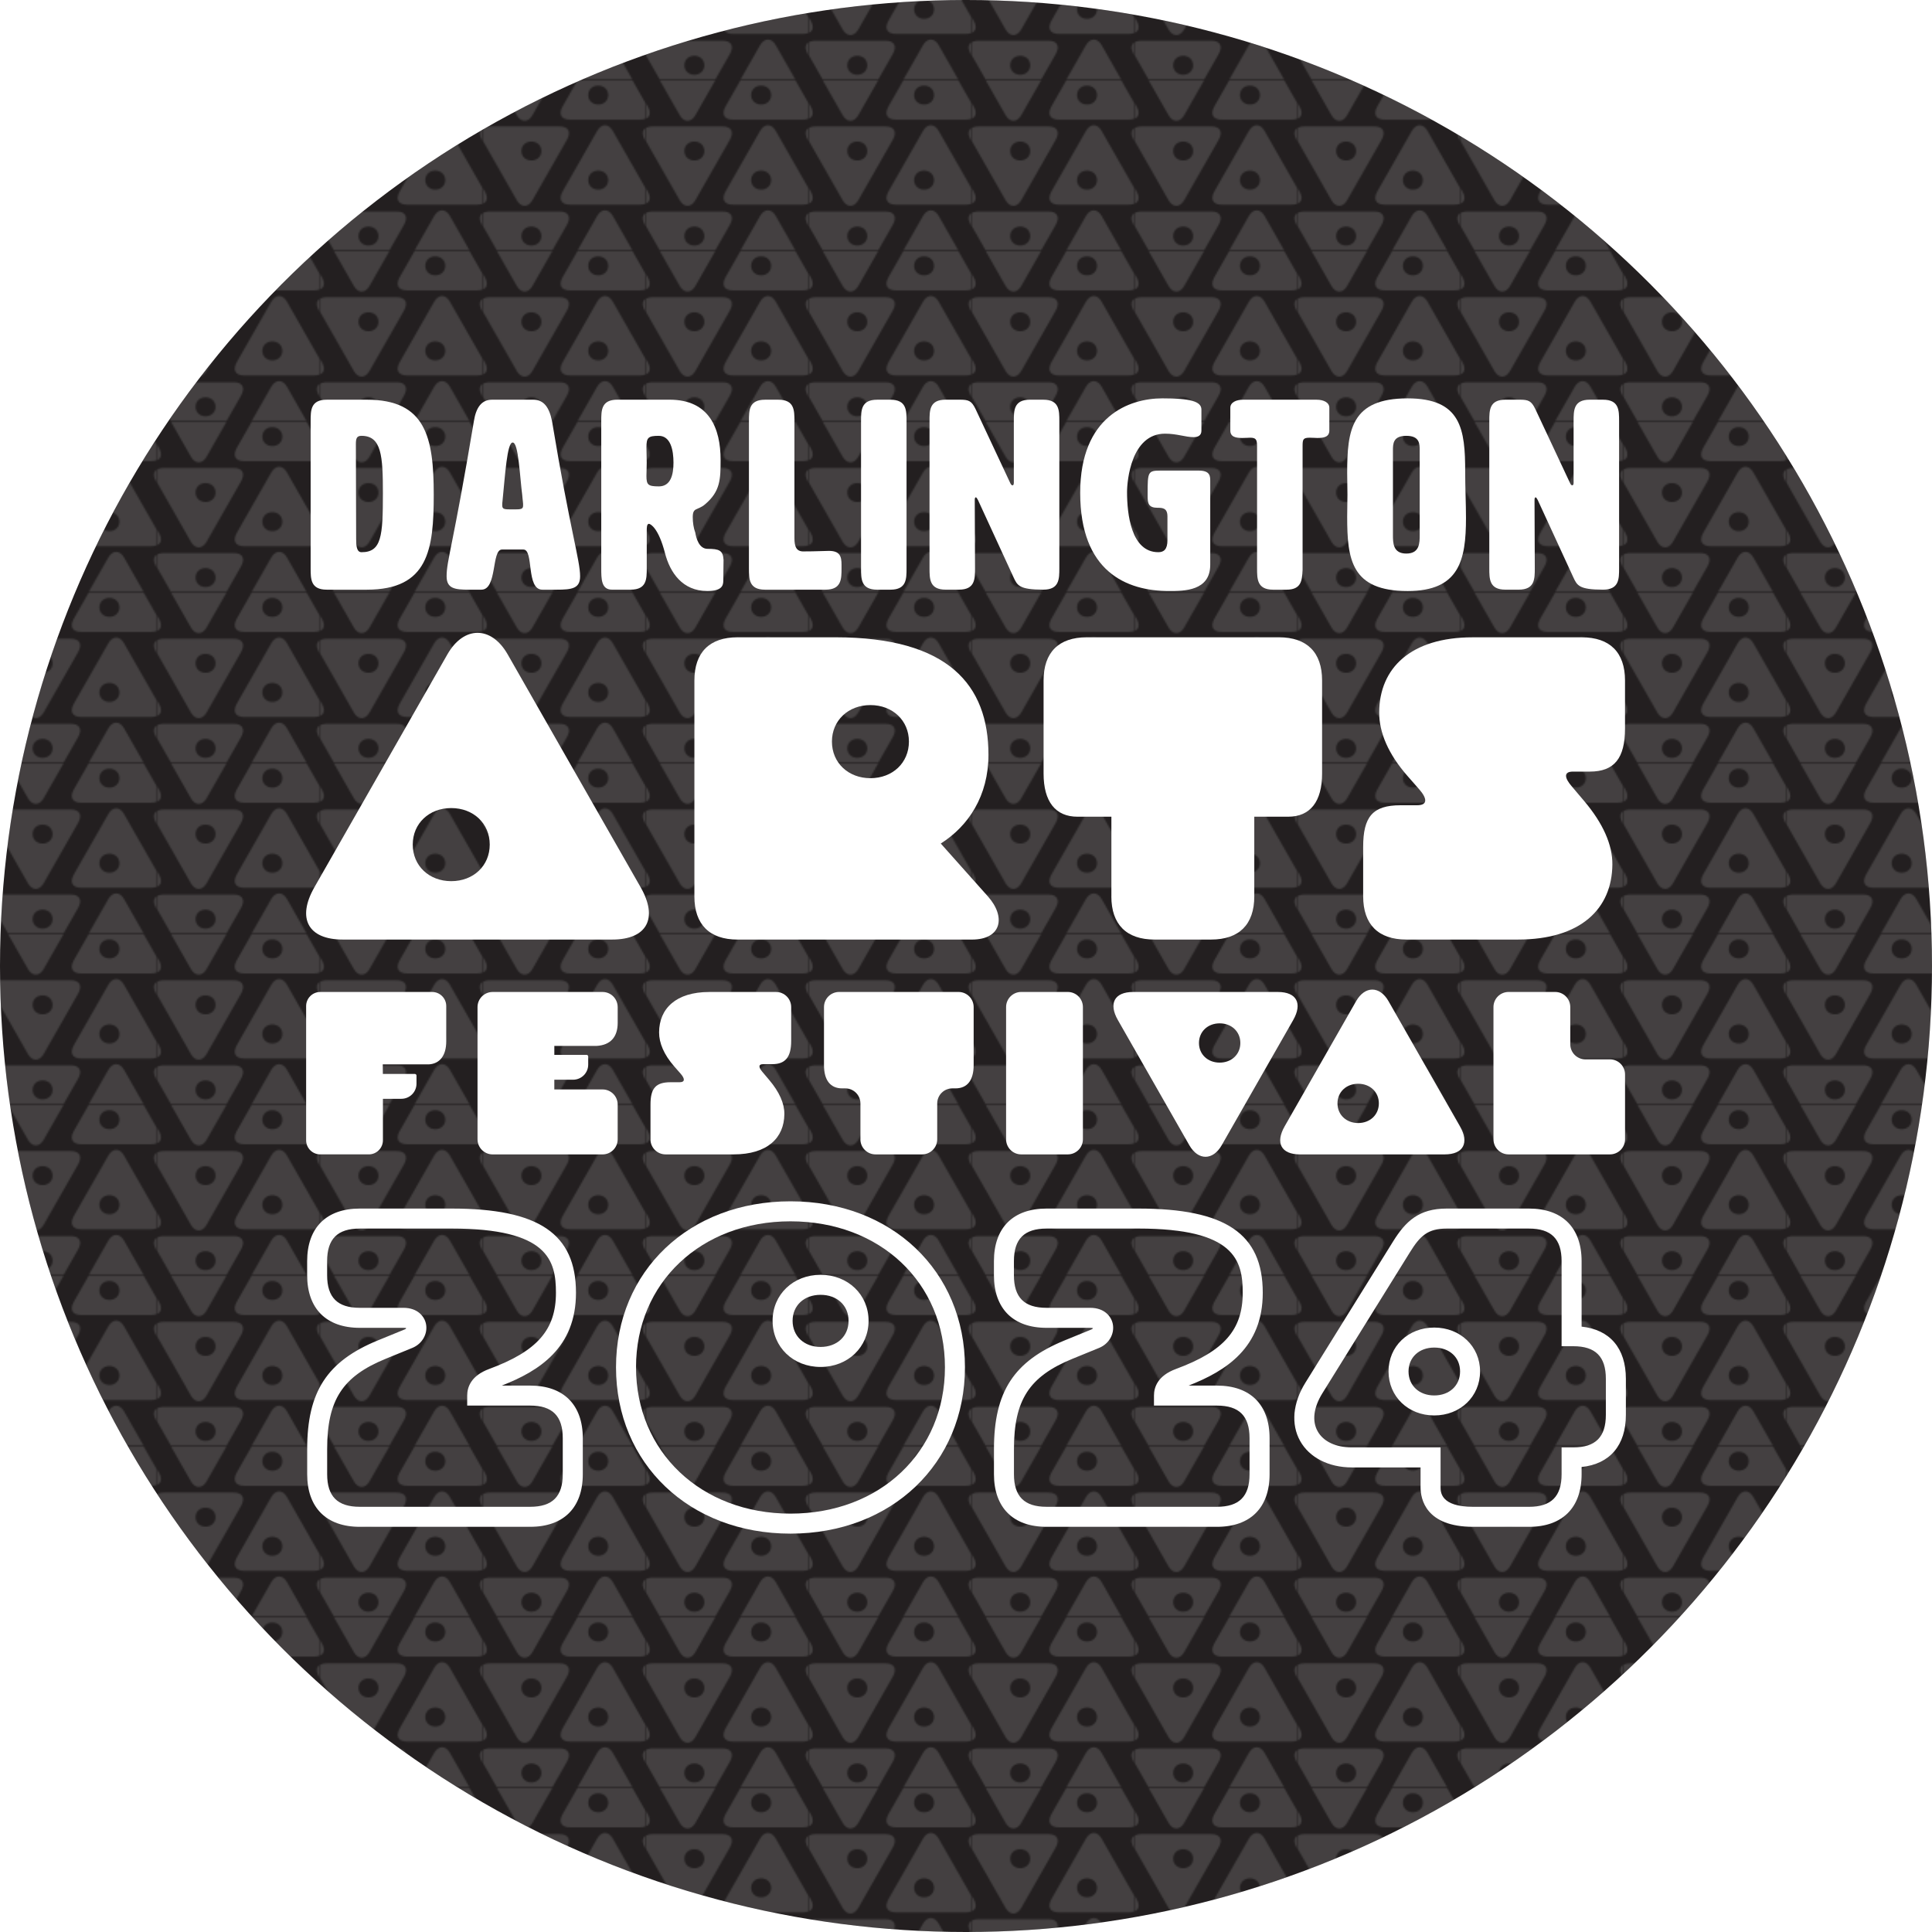 <svg xmlns="http://www.w3.org/2000/svg" xmlns:xlink="http://www.w3.org/1999/xlink" id="Layer_1" viewBox="0 0 1233.16 1233.16"><defs><style>      .cls-1 {        fill: none;      }      .cls-2 {        fill: #231f20;      }      .cls-3 {        fill: #fff;      }      .cls-4 {        fill: url(#VA_Pattern_White_Big);        opacity: .15;      }    </style><pattern id="VA_Pattern_White_Big" data-name="VA Pattern White Big" x="0" y="0" width="103.73" height="108.56" patternTransform="translate(-4475.34 2340.38)" patternUnits="userSpaceOnUse" viewBox="0 0 103.73 108.56"><g><rect class="cls-1" y="0" width="103.73" height="108.56"></rect><path class="cls-3" d="M152.21,83.57h-44.53c-5.82,0-7.6,3.58-4.71,8.62l21.99,38.53c2.71,4.75,7.25,4.73,9.96,0l22-38.53c2.88-5.05,1.11-8.62-4.71-8.62ZM134.29,93.22c3.66,0,6.36,2.54,6.36,6.05,0,3.49-2.71,6.03-6.36,6.03-3.66,0-6.37-2.54-6.37-6.03,0-3.51,2.7-6.05,6.37-6.05Z"></path><g><path class="cls-3" d="M48.48,83.57H3.94c-5.82,0-7.6,3.58-4.71,8.62l21.99,38.53c2.71,4.75,7.25,4.73,9.96,0l22-38.53c2.88-5.05,1.11-8.62-4.71-8.62ZM30.56,93.22c3.66,0,6.36,2.54,6.36,6.05,0,3.49-2.71,6.03-6.36,6.03-3.66,0-6.37-2.54-6.37-6.03,0-3.51,2.7-6.05,6.37-6.05Z"></path><path class="cls-3" d="M55.25,133.54h44.53c5.82,0,7.6-3.58,4.71-8.62l-22-38.53c-2.71-4.75-7.25-4.73-9.96,0l-22,38.53c-2.88,5.05-1.11,8.62,4.71,8.62ZM73.17,123.89c-3.66,0-6.36-2.54-6.36-6.05,0-3.49,2.71-6.03,6.36-6.03,3.66,0,6.37,2.54,6.37,6.03,0,3.51-2.71,6.05-6.37,6.05Z"></path></g><path class="cls-3" d="M-48.48,133.54H-3.94c5.82,0,7.6-3.58,4.71-8.62l-22-38.53c-2.71-4.75-7.25-4.73-9.96,0l-22,38.53c-2.88,5.05-1.11,8.62,4.71,8.62ZM-30.56,123.89c-3.66,0-6.36-2.54-6.36-6.05,0-3.49,2.71-6.03,6.36-6.03,3.66,0,6.37,2.54,6.37,6.03,0,3.51-2.71,6.05-6.37,6.05Z"></path><path class="cls-3" d="M152.21,29.29h-44.53c-5.82,0-7.6,3.58-4.71,8.62l21.99,38.53c2.71,4.75,7.25,4.73,9.96,0l22-38.53c2.88-5.05,1.11-8.62-4.71-8.62ZM134.29,38.94c3.66,0,6.36,2.54,6.36,6.05,0,3.49-2.71,6.03-6.36,6.03-3.66,0-6.37-2.54-6.37-6.03,0-3.51,2.7-6.05,6.37-6.05Z"></path><g><path class="cls-3" d="M48.48,29.29H3.94c-5.82,0-7.6,3.58-4.71,8.62l21.99,38.53c2.71,4.75,7.25,4.73,9.96,0l22-38.53c2.88-5.05,1.11-8.62-4.71-8.62ZM30.56,38.94c3.66,0,6.36,2.54,6.36,6.05,0,3.49-2.71,6.03-6.36,6.03-3.66,0-6.37-2.54-6.37-6.03,0-3.51,2.7-6.05,6.37-6.05Z"></path><path class="cls-3" d="M55.25,79.26h44.53c5.82,0,7.6-3.58,4.71-8.62l-22-38.53c-2.71-4.75-7.25-4.73-9.96,0l-22,38.53c-2.88,5.05-1.11,8.62,4.71,8.62ZM73.17,69.61c-3.66,0-6.36-2.54-6.36-6.05,0-3.49,2.71-6.03,6.36-6.03,3.66,0,6.37,2.54,6.37,6.03,0,3.51-2.71,6.05-6.37,6.05Z"></path></g><path class="cls-3" d="M-48.48,79.26H-3.94c5.82,0,7.6-3.58,4.71-8.62l-22-38.53c-2.71-4.75-7.25-4.73-9.96,0l-22,38.53c-2.88,5.05-1.11,8.62,4.71,8.62ZM-30.56,69.61c-3.66,0-6.36-2.54-6.36-6.05,0-3.49,2.71-6.03,6.36-6.03,3.66,0,6.37,2.54,6.37,6.03,0,3.51-2.71,6.05-6.37,6.05Z"></path><path class="cls-3" d="M152.21-24.99h-44.53c-5.82,0-7.6,3.58-4.71,8.62l21.99,38.53c2.71,4.75,7.25,4.73,9.96,0l22-38.53c2.88-5.05,1.11-8.62-4.71-8.62ZM134.29-15.33c3.66,0,6.36,2.54,6.36,6.05,0,3.49-2.71,6.03-6.36,6.03-3.66,0-6.37-2.54-6.37-6.03,0-3.51,2.7-6.05,6.37-6.05Z"></path><g><path class="cls-3" d="M48.48-24.99H3.94c-5.82,0-7.6,3.58-4.71,8.62L21.23,22.17c2.71,4.75,7.25,4.73,9.96,0l22-38.53c2.88-5.05,1.11-8.62-4.71-8.62ZM30.56-15.33c3.66,0,6.36,2.54,6.36,6.05,0,3.49-2.71,6.03-6.36,6.03-3.66,0-6.37-2.54-6.37-6.03,0-3.51,2.7-6.05,6.37-6.05Z"></path><path class="cls-3" d="M55.25,24.99h44.53c5.82,0,7.6-3.58,4.71-8.62l-22-38.53c-2.71-4.75-7.25-4.73-9.96,0l-22,38.53c-2.88,5.05-1.11,8.62,4.71,8.62ZM73.17,15.33c-3.66,0-6.36-2.54-6.36-6.05,0-3.49,2.71-6.03,6.36-6.03,3.66,0,6.37,2.54,6.37,6.03,0,3.51-2.71,6.05-6.37,6.05Z"></path></g><path class="cls-3" d="M-48.48,24.99H-3.94c5.82,0,7.6-3.58,4.71-8.62L-21.23-22.17c-2.71-4.75-7.25-4.73-9.96,0l-22,38.53c-2.88,5.05-1.11,8.62,4.71,8.62ZM-30.56,15.33c-3.66,0-6.36-2.54-6.36-6.05,0-3.49,2.71-6.03,6.36-6.03,3.66,0,6.37,2.54,6.37,6.03,0,3.51-2.71,6.05-6.37,6.05Z"></path></g></pattern></defs><g><circle class="cls-2" cx="616.58" cy="616.58" r="616.58"></circle><circle class="cls-4" cx="616.58" cy="616.58" r="616.58"></circle></g><line class="cls-2" x1="240.86" y1="695.3" x2="240.88" y2="689.7"></line><g><path class="cls-3" d="M338.4,974.54h-108.78c-21.32,0-33.55-12.24-33.55-33.58v-15.99c0-36.67,12.66-56.14,45.17-69.44l17.16-7.02c.52-.21.78-.52.9-.75-.3-.11-.86-.23-1.77-.23h-27.9c-21.34,0-33.58-12.24-33.58-33.58v-8.97c0-21.34,12.24-33.58,33.58-33.58h58.66c55.62,0,79.35,16.08,79.35,53.76,0,35.04-23.36,49.86-47.36,59.24h18.13c21.34,0,33.58,12.24,33.58,33.58v22.98c0,21.34-12.24,33.58-33.58,33.58ZM229.61,784.17c-14.2,0-20.81,6.61-20.81,20.81v8.97c0,14.2,6.61,20.81,20.81,20.81h27.9c9.14,0,13.47,5.56,14.4,10.32,1.23,6.28-2.43,12.69-8.7,15.25l-17.15,7.01c-27.49,11.25-37.24,26.32-37.24,57.62v15.99c0,14.2,6.61,20.81,20.79,20.81h108.78c14.2,0,20.81-6.61,20.81-20.81v-22.98c0-14.2-6.61-20.81-20.81-20.81h-40.19v-6.38c0-5.39,2.43-12.7,13.99-16.98,30.7-11.35,42.66-24.99,42.66-48.65,0-20.74-5.14-40.99-66.58-40.99h-58.66Z"></path><path class="cls-3" d="M504.55,978.89c-64.53,0-111.36-44.66-111.36-106.19s46.83-105.92,111.36-105.92,111.36,44.55,111.36,105.92-46.83,106.19-111.36,106.19ZM504.55,779.55c-57.13,0-98.59,39.18-98.59,93.15s41.46,93.42,98.59,93.42,98.59-39.29,98.59-93.42-41.46-93.15-98.59-93.15ZM523.75,872.5c-17.45,0-30.62-12.66-30.62-29.45s13.16-29.36,30.62-29.36,30.64,12.62,30.64,29.36-13.17,29.45-30.64,29.45ZM523.75,826.46c-10.51,0-17.85,6.82-17.85,16.59s7.34,16.68,17.85,16.68,17.87-6.86,17.87-16.68-7.35-16.59-17.87-16.59Z"></path><path class="cls-3" d="M776.76,974.54h-108.78c-21.32,0-33.55-12.24-33.55-33.58v-15.99c0-36.67,12.66-56.14,45.17-69.44l17.16-7.02c.52-.21.78-.52.9-.75-.3-.11-.86-.23-1.77-.23h-27.9c-21.34,0-33.58-12.24-33.58-33.58v-8.97c0-21.34,12.24-33.58,33.58-33.58h58.66c55.62,0,79.35,16.08,79.35,53.76,0,35.04-23.36,49.86-47.36,59.24h18.13c21.34,0,33.58,12.24,33.58,33.58v22.98c0,21.34-12.24,33.58-33.58,33.58ZM667.98,784.17c-14.2,0-20.81,6.61-20.81,20.81v8.97c0,14.2,6.61,20.81,20.81,20.81h27.9c9.14,0,13.47,5.56,14.4,10.32,1.23,6.28-2.43,12.69-8.7,15.25l-17.15,7.01c-27.49,11.25-37.24,26.32-37.24,57.62v15.99c0,14.2,6.6,20.81,20.78,20.81h108.78c14.2,0,20.81-6.61,20.81-20.81v-22.98c0-14.2-6.61-20.81-20.81-20.81h-40.19v-6.38c0-5.39,2.43-12.7,13.99-16.98,30.7-11.35,42.66-24.99,42.66-48.65,0-20.74-5.14-40.99-66.58-40.99h-58.66Z"></path><path class="cls-3" d="M975.93,974.54h-35.63c-30.31,0-33.58-17.72-33.58-25.34v-12.57h-43.9c-14.76,0-27.09-6.32-32.98-16.91-5.92-10.64-4.7-24.18,3.35-37.14l55.94-90.1c8.08-13.01,16.61-21.08,34.2-21.08h52.6c21.34,0,33.58,12.24,33.58,33.58v41.78c18.04,1.91,28.26,13.81,28.26,33.31v22.98c0,19.5-10.22,31.4-28.26,33.31v4.6c0,21.34-12.24,33.58-33.58,33.58ZM923.33,784.17c-11.99,0-16.89,4.64-23.35,15.04l-55.94,90.1c-5.61,9.04-6.69,17.63-3.04,24.2,3.66,6.58,11.61,10.35,21.82,10.35h56.67v25.34c0,3.11,0,12.57,20.81,12.57h35.63c14.2,0,20.81-6.61,20.81-20.81v-17.1h7.44c14.2,0,20.81-6.61,20.81-20.81v-22.98c0-14.2-6.61-20.81-20.81-20.81h-7.44v-54.28c0-14.2-6.61-20.81-20.81-20.81h-52.6ZM915.45,903.45c-16.63,0-29.17-12.08-29.17-28.09s12.54-28,29.17-28,29.25,12.04,29.25,28-12.58,28.09-29.25,28.09ZM915.45,860.13c-9.66,0-16.41,6.27-16.41,15.24s6.75,15.32,16.41,15.32,16.49-6.3,16.49-15.32-6.78-15.24-16.49-15.24Z"></path><g><path class="cls-3" d="M200.63,566.4l84.95-148.75c10.45-18.27,27.98-18.33,38.45,0l84.92,148.75c11.14,19.49,4.27,33.3-18.19,33.3h-171.93c-22.46,0-29.33-13.78-18.19-33.3ZM312.59,539.06c0-13.48-10.45-23.29-24.58-23.29-14.11,0-24.56,9.81-24.56,23.29,0,13.56,10.45,23.37,24.56,23.37,14.14,0,24.58-9.81,24.58-23.37Z"></path><path class="cls-3" d="M443.22,572.14v-137.81c0-17.92,9.65-27.56,27.56-27.56h62.48c72.1,0,97.65,30.48,97.65,75,0,26.18-12.73,45.45-30.43,56.64l30.07,33.74c11.6,13.01,8.85,27.56-10.23,27.56h-149.55c-17.91,0-27.56-9.65-27.56-27.56ZM580.15,473.33c0-13.48-10.44-23.29-24.58-23.29-14.11,0-24.56,9.81-24.56,23.29,0,13.56,10.45,23.37,24.56,23.37,14.14,0,24.58-9.81,24.58-23.37Z"></path><path class="cls-3" d="M709.38,572.14v-50.85s-21.64,0-21.64,0c-14.06,0-21.64-9.65-21.64-27.56v-59.4c0-17.92,9.65-27.56,27.56-27.56h122.65c17.92,0,27.56,9.65,27.56,27.56v59.4c0,17.92-7.58,27.56-21.64,27.56h-21.64s0,50.85,0,50.85c0,17.92-9.65,27.56-27.56,27.56h-36.11c-17.91,0-27.56-9.65-27.56-27.56Z"></path><path class="cls-3" d="M870.08,572.14v-31.56c0-19.29,6.06-26.6,23.84-26.6h10.61c7,0,6.31-4.49,1.35-10.14l-7.52-8.57c-12.29-14-18.11-27.87-18.05-40.52.11-28.25,20.07-47.96,59.62-47.96h69.73c17.91,0,27.56,9.65,27.56,27.56v30.59c0,19.13-6.89,27.56-22.46,27.56h-10.75c-6.39,0-5.15,4.27-.96,9.21l8.05,9.51c12.1,14.3,18.16,27.98,18.05,40.6-.25,28.28-20.18,47.88-60.28,47.88h-71.22c-17.92,0-27.56-9.65-27.56-27.56Z"></path></g><g><path class="cls-3" d="M234.15,255.12c37.57,0,42.7,23.91,42.7,60.63,0,35.01-3.42,60.63-42.7,60.63h-25.62c-10.25,0-10.25-6.83-10.25-13.66v-93.93c0-6.83,0-13.66,10.25-13.66h25.62ZM227.15,283.47c0,19.3.17,40.31.17,60.46,0,4.44.34,8.54,3.42,8.54,12.81,0,13.66-10.25,13.66-37.57,0-23.91-.85-36.72-13.66-36.72-3.07,0-3.59,1.71-3.59,5.29Z"></path><path class="cls-3" d="M370.27,367.84c0,7.86-5.29,8.54-15.03,8.54h-9.05c-10.59,0-5.29-25.62-12.12-25.62h-13.66c-6.83,0-2.9,25.62-13.15,25.62h-8.03c-8.88,0-14.17-.68-14.17-8.54,0-10.25,4.1-19.3,17.42-99.06,1.37-8.54,4.78-13.66,11.61-13.66h26.3c6.83,0,10.25,5.12,11.95,13.66,11.61,70.02,17.93,88.81,17.93,99.06ZM320.57,322.41c0,2.73,1.2,2.73,6.66,2.73,5.29,0,6.66,0,6.66-2.56,0-.68,0-1.54-.17-2.73-2.05-16.74-2.73-37.4-6.49-37.4-3.59,0-4.78,20.49-6.49,37.4-.17,1.02-.17,1.88-.17,2.56Z"></path><path class="cls-3" d="M529.1,351.62c7.17,0,8.03,3.76,8.03,8.88v2.22c0,6.83,0,13.66-10.25,13.66h-38.6c-10.25,0-10.25-6.83-10.25-13.66v-93.93c0-6.83,0-13.66,10.25-13.66h8.54c10.25,0,10.25,6.83,10.25,13.66v73.61c0,4.1,0,9.39,5.29,9.56,9.05,0,13.15-.34,16.74-.34Z"></path><path class="cls-3" d="M578.63,362.72c0,6.83,0,13.66-10.25,13.66h-8.54c-10.25,0-10.25-6.83-10.25-13.66v-93.93c0-6.83,0-13.66,10.25-13.66h8.54c10.25,0,10.25,6.83,10.25,13.66v93.93Z"></path><path class="cls-3" d="M646.26,309.77c.51,0,.85-.51.85-1.71v-39.28c0-6.83,0-13.66,10.25-13.66h8.54c10.25,0,10.25,6.83,10.25,13.66v93.93c0,6.83,0,13.66-10.25,13.66-15.37,0-16.57-2.73-18.96-7.86l-22.72-49.36c-.51-1.02-1.02-1.71-1.37-1.71-.51,0-.68.68-.68,1.71l.17,43.55c0,6.83,0,13.66-10.25,13.66h-8.54c-10.25,0-10.25-6.83-10.25-13.66v-93.93c0-6.83,0-13.66,10.25-13.66h9.05c5.64,0,7.52.68,10.08,5.98l22.03,46.97c.51,1.19,1.02,1.71,1.54,1.71Z"></path><path class="cls-3" d="M745.15,329.58c0-5.29-3.07-5.47-6.32-5.47-5.64,0-6.32-2.73-6.32-7.34v-1.71c0-13.83.17-14.69,8.2-14.69h24.42c7.34,0,7.34,3.59,7.34,6.83v53.29c0,16.74-16.57,16.74-26.3,16.74-27.16,0-56.7-12.3-56.7-62.68,0-49.02,31.42-60.29,52.43-60.29,17.76,0,24.94,1.88,24.94,7.17v13.49c0,3.07-2.22,4.1-4.95,4.1-5.29,0-10.59-2.22-18.27-2.22-21.69,0-24.25,30.23-24.25,37.23,0,14.01,2.56,38.43,19.98,38.43,3.42,0,5.81-1.71,5.81-7.68v-15.2Z"></path><path class="cls-3" d="M831.4,363.91c-.34,6.49-.68,12.47-10.25,12.47h-8.54c-10.25,0-10.25-6.83-10.25-13.66v-78.05c0-4.27-.85-5.29-4.44-5.29-1.19,0-2.9.17-4.95.17-4.27,0-7.68-.68-7.68-4.78v-14.52c0-3.42,3.76-5.12,8.03-5.12h47.14c4.27,0,8.03,1.71,8.03,5.12v14.52c0,4.1-3.42,4.78-7.68,4.78-1.2,0-2.73-.17-4.78-.17-4.27,0-4.61,1.02-4.61,5.29v79.24Z"></path><path class="cls-3" d="M859.88,301.92c0-27.5,2.56-47.65,38.6-47.65,34.33,0,36.72,19.81,36.72,46.97,0,10.25.51,20.32.51,29.37,0,26.98-4.27,46.63-37.23,46.63-36.04,0-38.6-20.15-38.6-47.48,0-4.61.17-9.22.17-14.01,0-4.78-.17-9.39-.17-13.83ZM889.09,287.57v53.8c0,5.12,0,11.96,8.54,11.96,8.54,0,8.54-6.83,8.54-11.96v-53.8c0-4.27,0-9.39-8.54-9.39-8.54,0-8.54,5.12-8.54,9.39Z"></path><path class="cls-3" d="M1003.55,309.77c.51,0,.85-.51.85-1.71v-39.28c0-6.83,0-13.66,10.25-13.66h8.54c10.25,0,10.25,6.83,10.25,13.66v93.93c0,6.83,0,13.66-10.25,13.66-15.37,0-16.57-2.73-18.96-7.86l-22.72-49.36c-.51-1.02-1.02-1.71-1.37-1.71-.51,0-.68.68-.68,1.71l.17,43.55c0,6.83,0,13.66-10.25,13.66h-8.54c-10.25,0-10.25-6.83-10.25-13.66v-93.93c0-6.83,0-13.66,10.25-13.66h9.05c5.64,0,7.52.68,10.08,5.98l22.03,46.97c.51,1.19,1.02,1.71,1.54,1.71Z"></path><path class="cls-3" d="M461.81,357.25c-.34-6.03-2.9-6.93-10.18-6.93-5.52,0-7.3-6.97-7.84-10.35-1.12-2.93-1.62-6.57-1.62-9.88,0-6.49,3.07-4.1,7.86-8.2,9.74-8.2,9.91-16.05,9.91-28.35,0-20.15-7.17-38.43-32.62-38.43h-33.3c-10.25,0-10.25,6.83-10.25,13.66v93.93c0,6.83,0,13.66,6.83,13.66h11.96c10.25,0,10.25-6.83,10.25-13.66v-24.25c0-1.37,0-4.1,1.37-4.1,1.02,0,6.15,2.73,10.25,18.62,3.24,12.64,11.27,24.25,26.98,24.25,8.88,0,10.25-3.07,10.25-6.49,0-5.12.17-9.73.17-13.49,0,0,0,0,0,0ZM420.48,310.45c-6.83,0-7.86-1.02-7.86-6.66,0-2.05.17-5.12.17-8.54,0-3.59-.17-7.52-.17-9.73,0-6.15,1.02-7.34,7.86-7.34,7.68,0,9.39,9.39,9.39,17.08,0,7.68-1.71,15.2-9.39,15.2Z"></path></g><g><path class="cls-3" d="M415.2,727.18v-22.12c0-10.37,3.26-14.29,12.81-14.29h5.7c3.76,0,3.39-2.41.72-5.45l-4.04-4.61c-6.6-7.52-9.73-14.97-9.7-21.77.06-15.18,10.78-25.77,32.03-25.77h42.63c5.33,0,9.65,4.32,9.65,9.65v21.6c0,10.28-3.7,14.81-12.07,14.81h-5.78c-3.43,0-2.77,2.29-.52,4.95l4.32,5.11c6.5,7.69,9.76,15.03,9.7,21.82-.13,15.2-10.84,25.72-32.39,25.72h-43.43c-5.33,0-9.65-4.32-9.65-9.65Z"></path><path class="cls-3" d="M549.2,727.18v-22.84c0-5.33-4.32-9.65-9.65-9.65h-1.98c-7.55,0-11.63-5.18-11.63-14.81v-37.08c0-5.33,4.32-9.65,9.65-9.65h76.23c5.33,0,9.65,4.32,9.65,9.65v37.08c0,9.63-4.07,14.81-11.63,14.81h-1.98c-5.33,0-9.65,4.32-9.65,9.65v22.84c0,5.33-4.32,9.65-9.65,9.65h-29.73c-5.33,0-9.65-4.32-9.65-9.65Z"></path><path class="cls-3" d="M642.17,727.18v-84.38c0-5.33,4.32-9.65,9.65-9.65h29.73c5.33,0,9.65,4.32,9.65,9.65v84.38c0,5.33-4.32,9.65-9.65,9.65h-29.73c-5.33,0-9.65-4.32-9.65-9.65Z"></path><path class="cls-3" d="M825.44,651.05l-45.65,79.93c-5.61,9.82-15.03,9.85-20.66,0l-45.63-79.93c-5.98-10.47-2.3-17.89,9.77-17.89h92.38c12.07,0,15.76,7.4,9.78,17.89ZM765.28,665.74c0,7.24,5.61,12.51,13.21,12.51,7.58,0,13.2-5.27,13.2-12.51,0-7.29-5.61-12.56-13.2-12.56-7.6,0-13.21,5.27-13.21,12.56Z"></path><path class="cls-3" d="M819.95,718.94l45.64-79.93c5.61-9.82,15.03-9.85,20.66,0l45.63,79.93c5.98,10.47,2.29,17.89-9.78,17.89h-92.38c-12.07,0-15.76-7.41-9.77-17.89ZM880.1,704.25c0-7.24-5.61-12.51-13.21-12.51-7.58,0-13.2,5.27-13.2,12.51,0,7.29,5.61,12.56,13.2,12.56,7.6,0,13.21-5.27,13.21-12.56Z"></path><path class="cls-3" d="M953.25,727.18v-84.38c0-5.33,4.32-9.65,9.65-9.65h29.73c5.33,0,9.65,4.32,9.65,9.65v23.72c0,5.33,4.32,9.65,9.65,9.65h15.66c5.33,0,9.65,4.32,9.65,9.65v41.36c0,5.33-4.32,9.65-9.65,9.65h-64.68c-5.33,0-9.65-4.32-9.65-9.65Z"></path><path class="cls-3" d="M394.25,642.81c0-5.33-4.32-9.65-9.65-9.65h-70.16c-5.33,0-9.65,4.32-9.65,9.65v84.38c0,5.33,4.32,9.65,9.65,9.65h70.16c5.33,0,9.65-4.32,9.65-9.65v-22.17c0-5.33-4.32-9.65-9.65-9.65h-30.79v-6.21h11.98c5.33,0,9.65-4.32,9.65-9.65v-5.16c0-.58-.47-1.05-1.05-1.05h-20.57v-5.72h27.03c8.69-.51,13.41-5.58,13.41-14.71v-10.05Z"></path><path class="cls-3" d="M275.84,633.16h-71.44c-4.97,0-9,4.03-9,9v85.66c0,4.97,4.03,9,9,9h31.01c4.97,0,9-4.03,9-9v-26.27l-.02-.21h11.8c5.33,0,9.65-4.32,9.65-9.65v-5.16c0-.58-.47-1.05-1.05-1.05h-20.42l-.06-6.11h29.36c6.93-.38,11.16-5.48,11.16-14.74v-22.47c0-4.97-4.03-9-9-9Z"></path></g><line class="cls-3" x1="244.28" y1="663.73" x2="244.3" y2="658.13"></line></g></svg>